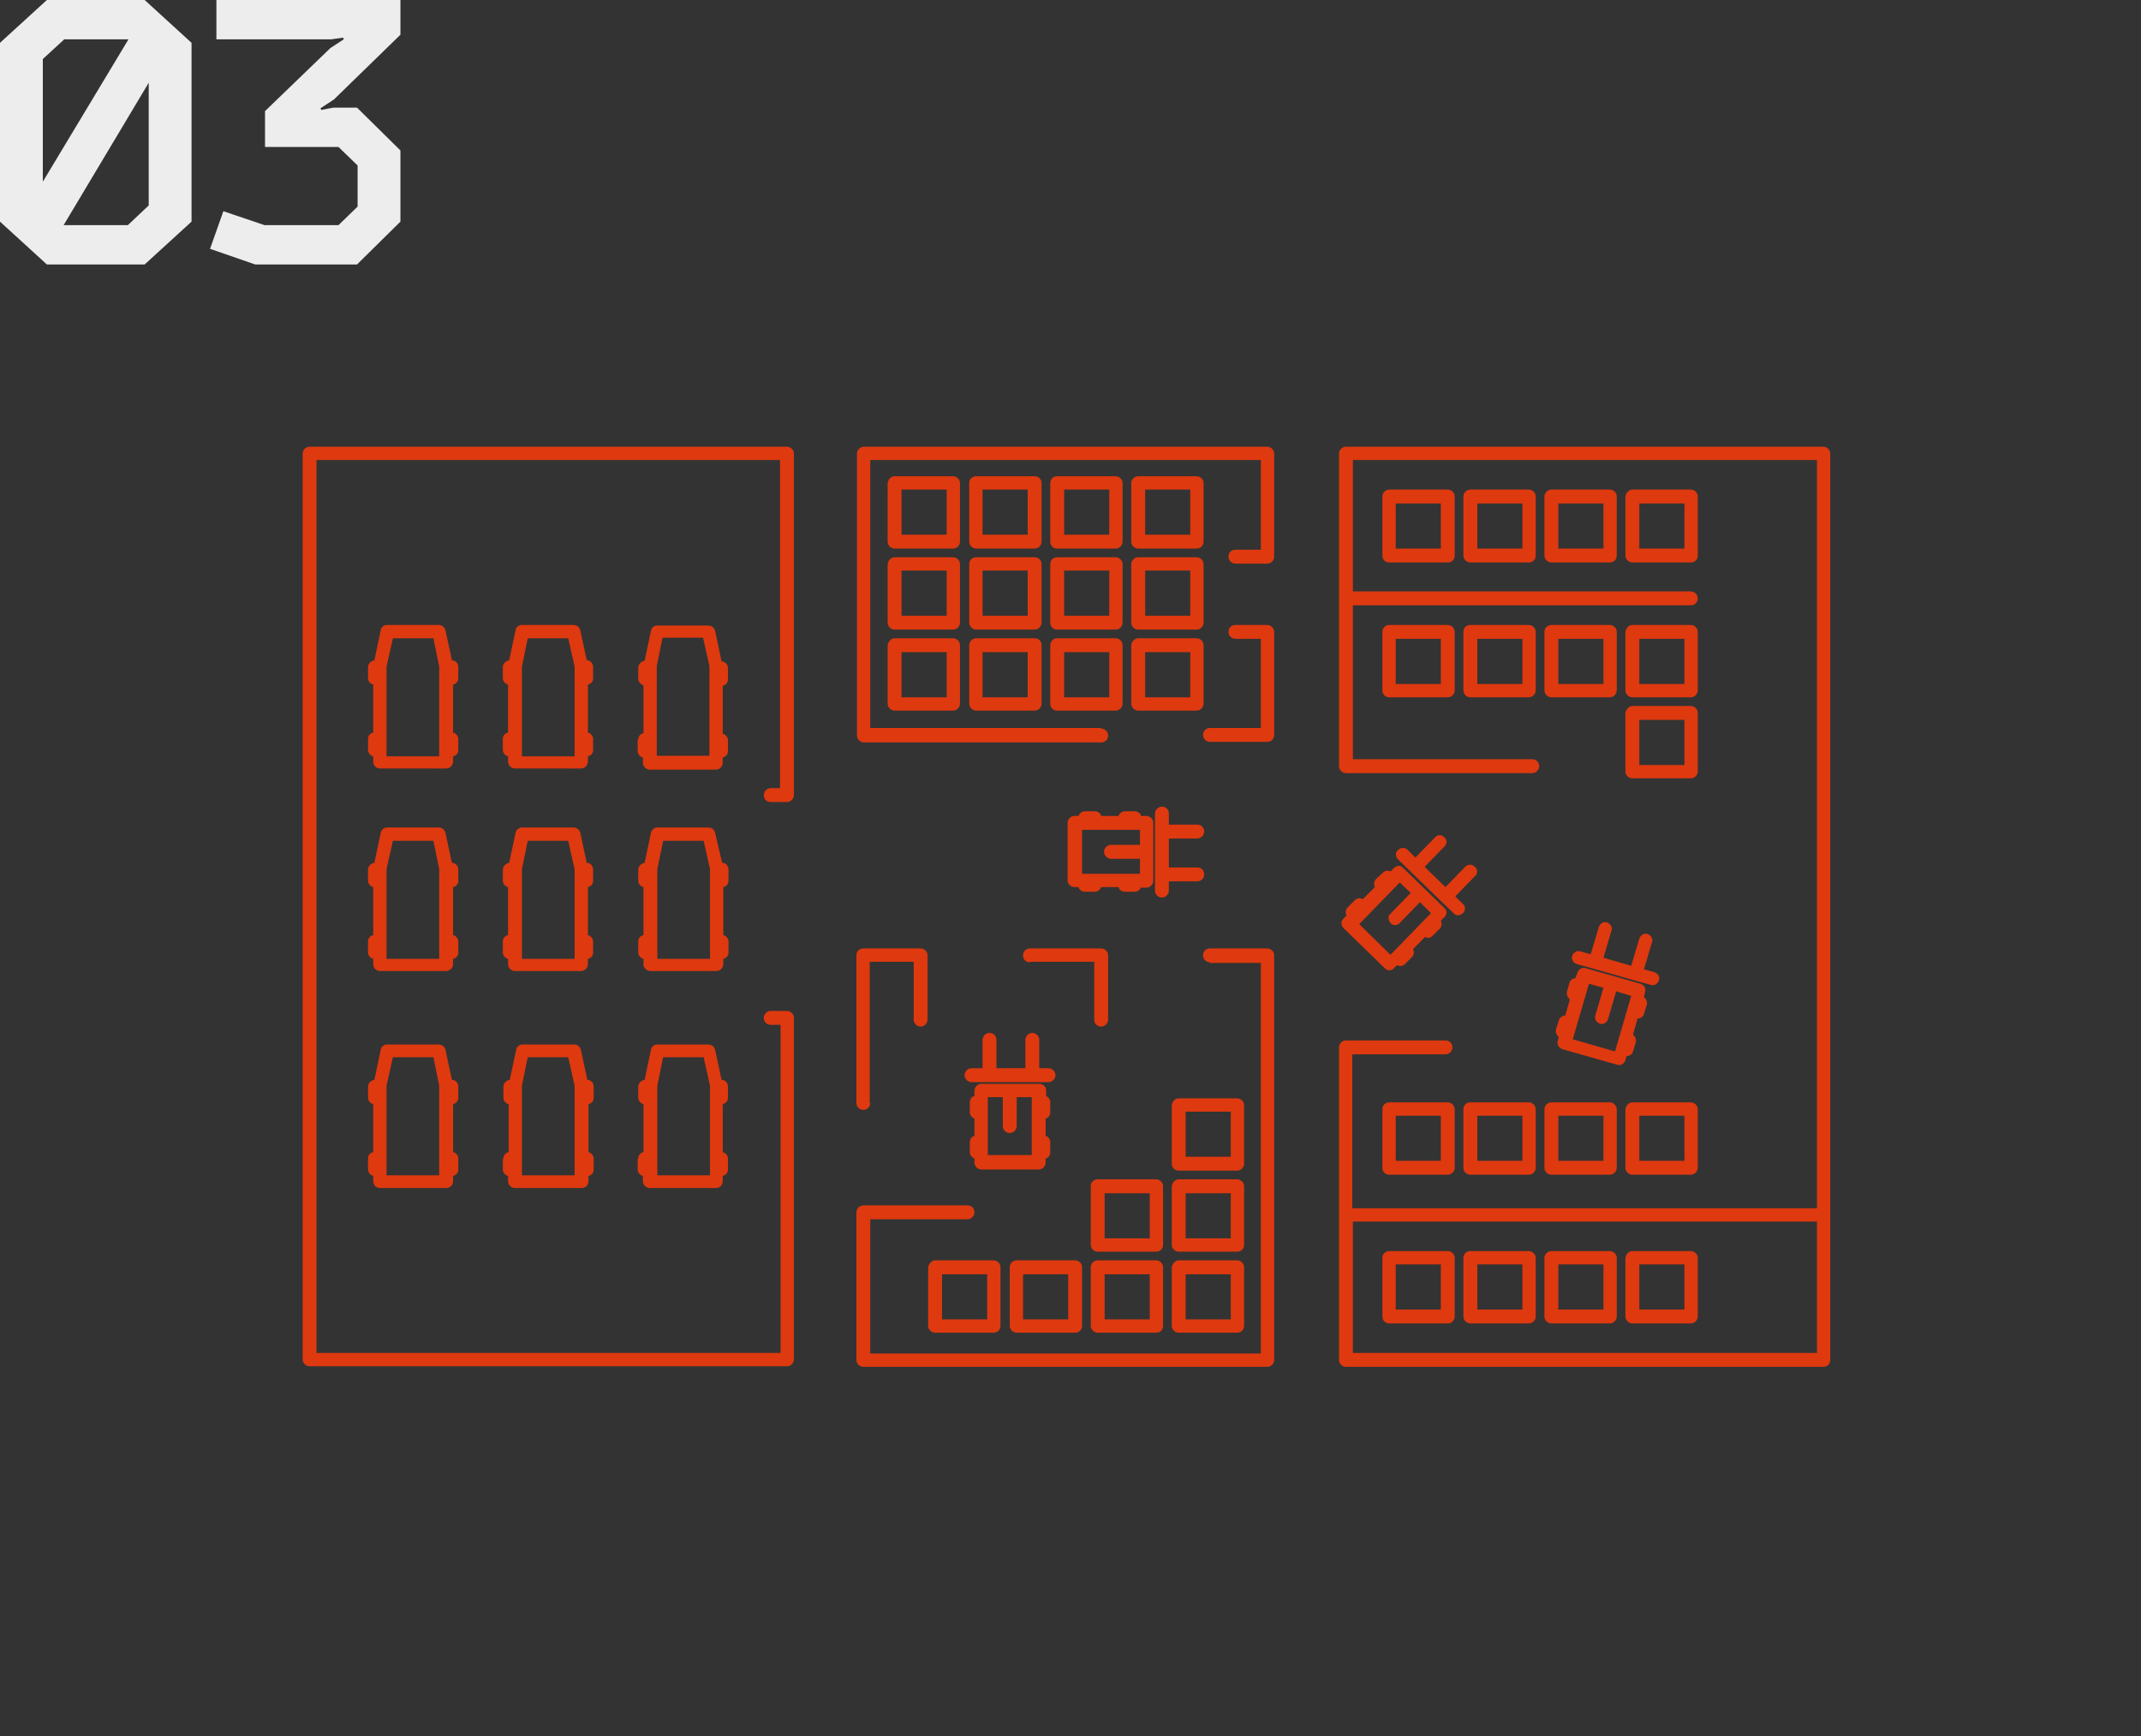 <?xml version="1.0" encoding="utf-8"?>
<!-- Generator: Adobe Illustrator 21.1.0, SVG Export Plug-In . SVG Version: 6.00 Build 0)  -->
<svg version="1.1" id="Слой_1" xmlns="http://www.w3.org/2000/svg" xmlns:xlink="http://www.w3.org/1999/xlink" x="0px" y="0px"
	 viewBox="0 0 370 300" style="enable-background:new 0 0 370 300;" xml:space="preserve">
<rect x="0" y="0" width="370" height="300" fill="#333333" stroke="none"/>
<style type="text/css">
	.st0{fill:#EDEDED;}
	.st1{fill:#DF390F;}
</style>
<g id="Слой_x0020_1">
	<path class="st0" d="M8.1,0L0,7.4v30.9l8.1,7.4H25l8.1-7.4V7.4L25,0H8.1z M22.1,38.9H11l14.7-24.6v21.2L22.1,38.9z M7.4,10.2
		l3.7-3.4h11.1L7.4,31.4V10.2z M57.6,18.6L55.5,19l-0.1-0.3l2.3-1.5L69.2,6V0H37.4v6.8h19.8l2.1-0.3l0.1,0.3l-2.3,1.5L45.8,19.2v6.2
		h12.7l3.3,3.2v7.1l-3.3,3.2H45.7l-7.1-2.4L36.3,43l7.8,2.7h17.6l7.5-7.4V26l-7.5-7.4H57.6z"/>
	<path class="st1" d="M110.3,127.8c0-0.6,0.4-1,0.9-1.1v-8.3c-0.5-0.1-0.9-0.6-0.9-1.1v-1.9c0-0.6,0.5-1.1,1.1-1.2l1.1-5.2
		c0.1-0.6,0.6-0.9,1.1-0.9l0,0h8.8c0.6,0,1.1,0.4,1.2,1l1.1,5.2c0.6,0,1.1,0.5,1.1,1.2v1.9c0,0.6-0.4,1-0.9,1.1v8.3
		c0.5,0.1,0.9,0.6,0.9,1.1v1.9c0,0.6-0.4,1-0.9,1.1v0.9c0,0.6-0.5,1.2-1.2,1.2h-11.4c-0.6,0-1.2-0.5-1.2-1.2v-0.9
		c-0.5-0.1-0.9-0.6-0.9-1.1V127.8L110.3,127.8z M233.8,208.8H314V79.5h-80.2v22.7h58.4c0.6,0,1.2,0.5,1.2,1.2s-0.5,1.2-1.2,1.2
		h-58.4v26.6h31c0.6,0,1.2,0.5,1.2,1.2c0,0.6-0.5,1.2-1.2,1.2h-32.2c-0.6,0-1.2-0.5-1.2-1.2v-28.9V78.4c0-0.6,0.5-1.2,1.2-1.2h82.5
		c0.6,0,1.2,0.5,1.2,1.2v131.6v25c0,0.7-0.5,1.2-1.2,1.2h-82.5c-0.6,0-1.2-0.5-1.2-1.2v-25V181c0-0.6,0.5-1.2,1.2-1.2h17.2
		c0.7,0,1.2,0.5,1.2,1.2c0,0.6-0.5,1.2-1.2,1.2h-16.1V208.8L233.8,208.8z M314,211.1h-80.2v22.7H314V211.1z M190.3,125.9
		c0.6,0,1.2,0.5,1.2,1.2c0,0.7-0.5,1.2-1.2,1.2H178h-18.8h-9.9c-0.6,0-1.2-0.5-1.2-1.2V78.4c0-0.6,0.5-1.2,1.2-1.2H219
		c0.6,0,1.2,0.5,1.2,1.2v17.8c0,0.6-0.5,1.2-1.2,1.2h-5.5c-0.6,0-1.2-0.5-1.2-1.2s0.5-1.2,1.2-1.2h4.4V79.5h-67.5v46.3h8.8H178
		H190.3z M213.5,110.4c-0.6,0-1.2-0.5-1.2-1.2c0-0.7,0.5-1.2,1.2-1.2h5.5c0.6,0,1.2,0.5,1.2,1.2V127c0,0.7-0.5,1.2-1.2,1.2h-9.9
		c-0.6,0-1.2-0.5-1.2-1.2c0-0.6,0.5-1.2,1.2-1.2h8.8v-15.4H213.5L213.5,110.4z M133.2,177.1c-0.7,0-1.2-0.5-1.2-1.2
		c0-0.6,0.5-1.2,1.2-1.2h2.8c0.6,0,1.2,0.5,1.2,1.2v59c0,0.6-0.5,1.2-1.2,1.2H53.5c-0.6,0-1.2-0.5-1.2-1.2V78.4
		c0-0.6,0.5-1.2,1.2-1.2H136c0.6,0,1.2,0.5,1.2,1.2v59c0,0.6-0.5,1.2-1.2,1.2h-2.8c-0.7,0-1.2-0.5-1.2-1.2c0-0.6,0.5-1.2,1.2-1.2
		h1.6V79.5H54.7v154.3h80.2v-56.7H133.2z M209.1,166.3c-0.6,0-1.2-0.5-1.2-1.2c0-0.7,0.5-1.2,1.2-1.2h9.9c0.6,0,1.2,0.5,1.2,1.2V235
		c0,0.6-0.5,1.2-1.2,1.2h-69.8c-0.6,0-1.2-0.5-1.2-1.2v-25.5c0-0.6,0.5-1.2,1.2-1.2h18c0.7,0,1.2,0.5,1.2,1.2c0,0.6-0.5,1.2-1.2,1.2
		h-16.8v23.2h67.5v-67.5H209.1L209.1,166.3z M150.4,190.6c0,0.6-0.5,1.2-1.2,1.2c-0.6,0-1.2-0.5-1.2-1.2v-25.5
		c0-0.7,0.5-1.2,1.2-1.2h9.9c0.6,0,1.2,0.5,1.2,1.2v11.1c0,0.6-0.5,1.2-1.2,1.2c-0.6,0-1.2-0.5-1.2-1.2v-10h-7.6V190.6L150.4,190.6z
		 M178,166.3c-0.7,0-1.2-0.5-1.2-1.2c0-0.7,0.5-1.2,1.2-1.2h12.3c0.6,0,1.2,0.5,1.2,1.2v11.1c0,0.6-0.5,1.2-1.2,1.2
		c-0.7,0-1.2-0.5-1.2-1.2v-10H178L178,166.3z M245.4,155.9l-3.5,3.6c-0.4,0.5-1.2,0.5-1.6,0s-0.5-1.2,0-1.6l3.5-3.6l-1.9-1.8l-7,7.2
		l5.4,5.3l7-7.2L245.4,155.9z M241.6,148.5c-0.5-0.5-0.5-1.2,0-1.6c0.5-0.5,1.2-0.5,1.7,0l1.3,1.3l3.4-3.5c0.4-0.5,1.2-0.5,1.6,0
		c0.5,0.4,0.5,1.2,0,1.6l-3.4,3.5l3.6,3.5l3.4-3.5c0.5-0.5,1.2-0.5,1.7,0c0.5,0.4,0.5,1.2,0,1.6l-3.4,3.5l1.3,1.3
		c0.5,0.4,0.5,1.2,0,1.6c-0.5,0.5-1.2,0.5-1.6,0l-2.2-2.1l0,0l0,0L241.6,148.5L241.6,148.5z M239,150.8c0.4-0.4,0.9-0.4,1.3-0.2
		l0.6-0.6c0.5-0.5,1.2-0.5,1.6,0l7.1,6.9c0.5,0.4,0.5,1.2,0,1.6l-0.6,0.6c0.2,0.4,0.2,1-0.2,1.4l-1.2,1.2c-0.4,0.4-0.9,0.5-1.3,0.2
		l-2.1,2.1c0.2,0.4,0.2,1-0.2,1.4l-1.2,1.2c-0.4,0.4-0.9,0.4-1.4,0.2l-0.5,0.5c-0.4,0.5-1.2,0.5-1.6,0l-7.1-6.9
		c-0.5-0.5-0.5-1.2,0-1.7l0.5-0.5c-0.2-0.4-0.2-1,0.2-1.4l1.2-1.2c0.4-0.4,0.9-0.5,1.4-0.2l2.1-2.1c-0.2-0.4-0.2-1,0.2-1.4
		L239,150.8z M197,148.4h-5c-0.6,0-1.2-0.5-1.2-1.2c0-0.6,0.5-1.2,1.2-1.2h5v-2.6h-10v7.6h10V148.4z M202,153.9
		c0,0.6-0.5,1.2-1.2,1.2c-0.6,0-1.2-0.5-1.2-1.2v-3v-7.3v-3c0-0.6,0.5-1.2,1.2-1.2c0.7,0,1.2,0.5,1.2,1.2v1.9h4.9
		c0.7,0,1.2,0.5,1.2,1.2c0,0.6-0.5,1.2-1.2,1.2H202v5h4.9c0.7,0,1.2,0.5,1.2,1.2c0,0.7-0.5,1.2-1.2,1.2H202V153.9L202,153.9z
		 M197.2,153.3c-0.2,0.5-0.6,0.8-1.1,0.8h-1.7c-0.5,0-1-0.3-1.1-0.8h-3c-0.2,0.5-0.6,0.8-1.1,0.8h-1.7c-0.5,0-1-0.3-1.1-0.8h-0.7
		c-0.6,0-1.2-0.5-1.2-1.2v-9.9c0-0.6,0.5-1.2,1.2-1.2h0.7c0.2-0.5,0.6-0.8,1.1-0.8h1.7c0.5,0,1,0.3,1.1,0.8h3
		c0.2-0.5,0.6-0.8,1.1-0.8h1.7c0.5,0,1,0.3,1.1,0.8h0.9c0.6,0,1.2,0.5,1.2,1.2v5v5c0,0.6-0.5,1.2-1.2,1.2H197.2z M279.3,171.3
		l-1.4,4.8c-0.2,0.6-0.8,1-1.4,0.8c-0.6-0.2-1-0.8-0.8-1.4l1.4-4.8l-2.5-0.7l-2.8,9.6l7.3,2.1l2.8-9.6L279.3,171.3L279.3,171.3z
		 M272.5,166.6c-0.6-0.2-1-0.8-0.8-1.4c0.2-0.6,0.8-1,1.4-0.8l1.8,0.5l1.4-4.7c0.2-0.6,0.8-1,1.4-0.8c0.6,0.2,1,0.8,0.8,1.4
		l-1.4,4.7l4.8,1.4l1.4-4.7c0.2-0.6,0.8-1,1.4-0.8c0.6,0.2,1,0.8,0.8,1.4l-1.4,4.7l1.8,0.5c0.6,0.2,1,0.8,0.8,1.4
		c-0.2,0.6-0.8,1-1.4,0.8l-2.9-0.8l0,0l-7-2l0,0h0L272.5,166.6L272.5,166.6z M271.2,169.9c0.1-0.5,0.6-0.8,1.1-0.9l0.3-0.9
		c0.2-0.6,0.8-1,1.4-0.8l9.5,2.7c0.6,0.2,1,0.8,0.8,1.4l-0.2,0.9c0.4,0.3,0.6,0.8,0.5,1.3l-0.5,1.6c-0.1,0.5-0.6,0.8-1.1,0.8
		l-0.8,2.8c0.4,0.3,0.6,0.8,0.5,1.3l-0.5,1.6c-0.1,0.5-0.6,0.8-1.1,0.8l-0.2,0.7c-0.2,0.6-0.8,1-1.4,0.8l-9.5-2.7
		c-0.6-0.2-1-0.8-0.8-1.4l0.2-0.7c-0.4-0.3-0.6-0.8-0.5-1.3l0.5-1.6c0.2-0.5,0.6-0.8,1.1-0.8l0.8-2.8c-0.4-0.3-0.6-0.8-0.5-1.3
		L271.2,169.9L271.2,169.9z M175.7,189.6v5c0,0.6-0.5,1.2-1.2,1.2c-0.6,0-1.2-0.5-1.2-1.2v-5h-2.6v10h7.6v-10H175.7z M181.2,184.6
		c0.6,0,1.2,0.5,1.2,1.2c0,0.6-0.5,1.2-1.2,1.2h-3h-7.3h-3c-0.6,0-1.2-0.5-1.2-1.2c0-0.6,0.5-1.2,1.2-1.2h1.9v-4.9
		c0-0.6,0.5-1.2,1.2-1.2c0.7,0,1.2,0.5,1.2,1.2v4.9h5v-4.9c0-0.6,0.5-1.2,1.2-1.2c0.6,0,1.2,0.5,1.2,1.2v4.9H181.2L181.2,184.6z
		 M180.7,189.4c0.5,0.1,0.8,0.6,0.8,1.1v1.7c0,0.5-0.3,1-0.8,1.1v3c0.5,0.1,0.8,0.6,0.8,1.1v1.7c0,0.5-0.3,1-0.8,1.1v0.7
		c0,0.6-0.5,1.2-1.2,1.2h-9.9c-0.6,0-1.2-0.5-1.2-1.2v-0.7c-0.5-0.2-0.8-0.6-0.8-1.1v-1.7c0-0.5,0.3-1,0.8-1.1v-3
		c-0.5-0.2-0.8-0.6-0.8-1.1v-1.7c0-0.5,0.3-1,0.8-1.1v-0.9c0-0.6,0.5-1.2,1.2-1.2h5h5c0.7,0,1.2,0.5,1.2,1.2V189.4z M275.4,167.4
		c-0.6-0.2-1-0.8-0.8-1.4L275.4,167.4z M110.3,200.2c0-0.6,0.4-1,0.9-1.1v-8.3c-0.5-0.1-0.9-0.6-0.9-1.1v-1.9c0-0.6,0.5-1.1,1.1-1.2
		l1.1-5.2c0.1-0.6,0.6-0.9,1.1-0.9l0,0h8.8c0.6,0,1.1,0.4,1.2,1l1.1,5.1c0.6,0,1.1,0.5,1.1,1.2v1.9c0,0.6-0.4,1-0.9,1.1v8.3
		c0.5,0.1,0.9,0.6,0.9,1.1v1.9c0,0.6-0.4,1-0.9,1.1v0.9c0,0.7-0.5,1.2-1.2,1.2h-11.4c-0.6,0-1.2-0.5-1.2-1.2v-0.9
		c-0.5-0.1-0.9-0.6-0.9-1.1V200.2L110.3,200.2z M87,200.2c0-0.6,0.4-1,0.9-1.1v-8.3c-0.5-0.1-0.9-0.6-0.9-1.1v-1.9
		c0-0.6,0.5-1.1,1.1-1.2l1.1-5.2c0.1-0.6,0.6-0.9,1.1-0.9l0,0h8.9c0.6,0,1.1,0.4,1.2,1l1.1,5.1c0.6,0,1.1,0.5,1.1,1.2v1.9
		c0,0.6-0.4,1-0.9,1.1v8.3c0.5,0.1,0.9,0.6,0.9,1.1v1.9c0,0.6-0.4,1-0.9,1.1v0.9c0,0.7-0.5,1.2-1.2,1.2H89c-0.6,0-1.2-0.5-1.2-1.2
		v-0.9c-0.5-0.1-0.9-0.6-0.9-1.1V200.2L87,200.2z M63.6,200.2c0-0.6,0.4-1,0.9-1.1v-8.3c-0.5-0.1-0.9-0.6-0.9-1.1v-1.9
		c0-0.6,0.5-1.1,1.1-1.2l1.1-5.2c0.1-0.6,0.6-0.9,1.1-0.9l0,0h8.9c0.6,0,1.1,0.4,1.2,1l1.1,5.1c0.6,0,1.1,0.5,1.1,1.2v1.9
		c0,0.6-0.4,1-0.9,1.1v8.3c0.5,0.1,0.9,0.6,0.9,1.1v1.9c0,0.6-0.4,1-0.9,1.1v0.9c0,0.7-0.5,1.2-1.2,1.2H65.7c-0.7,0-1.2-0.5-1.2-1.2
		v-0.9c-0.5-0.1-0.9-0.6-0.9-1.1L63.6,200.2L63.6,200.2z M78.1,149.1c0.6,0,1.1,0.5,1.1,1.2v1.9c0,0.6-0.4,1-0.9,1.1v8.3
		c0.5,0.1,0.9,0.6,0.9,1.1v1.9c0,0.6-0.4,1-0.9,1.1v0.9c0,0.6-0.5,1.2-1.2,1.2H65.7c-0.7,0-1.2-0.5-1.2-1.2v-0.9
		c-0.5-0.1-0.9-0.6-0.9-1.1v-1.9c0-0.6,0.4-1,0.9-1.1v-8.3c-0.5-0.1-0.9-0.6-0.9-1.1v-1.9c0-0.6,0.5-1.1,1.1-1.2l1.1-5.2
		c0.1-0.5,0.6-0.9,1.1-0.9l0,0h8.9c0.6,0,1.1,0.4,1.2,1L78.1,149.1L78.1,149.1z M101.4,149.1c0.6,0,1.1,0.5,1.1,1.2v1.9
		c0,0.6-0.4,1-0.9,1.1v8.3c0.5,0.1,0.9,0.6,0.9,1.1v1.9c0,0.6-0.4,1-0.9,1.1v0.9c0,0.6-0.5,1.2-1.2,1.2H89c-0.6,0-1.2-0.5-1.2-1.2
		v-0.9c-0.5-0.1-0.9-0.6-0.9-1.1v-1.9c0-0.6,0.4-1,0.9-1.1v-8.3c-0.5-0.1-0.9-0.6-0.9-1.1v-1.9c0-0.6,0.5-1.1,1.1-1.2l1.1-5.2
		c0.1-0.5,0.6-0.9,1.1-0.9l0,0h8.9c0.6,0,1.1,0.4,1.2,1L101.4,149.1L101.4,149.1z M124.8,149.1c0.6,0,1.1,0.5,1.1,1.2v1.9
		c0,0.6-0.4,1-0.9,1.1v8.3c0.5,0.1,0.9,0.6,0.9,1.1v1.9c0,0.6-0.4,1-0.9,1.1v0.9c0,0.6-0.5,1.2-1.2,1.2h-11.4
		c-0.6,0-1.2-0.5-1.2-1.2v-0.9c-0.5-0.1-0.9-0.6-0.9-1.1v-1.9c0-0.6,0.4-1,0.9-1.1v-8.3c-0.5-0.1-0.9-0.6-0.9-1.1v-1.9
		c0-0.6,0.5-1.1,1.1-1.2l1.1-5.2c0.1-0.5,0.6-0.9,1.1-0.9l0,0h8.8c0.6,0,1.1,0.4,1.2,1L124.8,149.1L124.8,149.1z M78.1,114.1
		c0.6,0,1.1,0.5,1.1,1.2v1.9c0,0.6-0.4,1-0.9,1.1v8.3c0.5,0.1,0.9,0.6,0.9,1.1v1.9c0,0.6-0.4,1-0.9,1.1v0.9c0,0.6-0.5,1.2-1.2,1.2
		H65.7c-0.7,0-1.2-0.5-1.2-1.2v-0.9c-0.5-0.1-0.9-0.6-0.9-1.1v-1.9c0-0.6,0.4-1,0.9-1.1v-8.3c-0.5-0.1-0.9-0.6-0.9-1.1v-1.9
		c0-0.6,0.5-1.1,1.1-1.2l1.1-5.2c0.1-0.6,0.6-0.9,1.1-0.9l0,0h8.9c0.6,0,1.1,0.4,1.2,1L78.1,114.1L78.1,114.1z M101.4,114.1
		c0.6,0,1.1,0.5,1.1,1.2v1.9c0,0.6-0.4,1-0.9,1.1v8.3c0.5,0.1,0.9,0.6,0.9,1.1v1.9c0,0.6-0.4,1-0.9,1.1v0.9c0,0.6-0.5,1.2-1.2,1.2
		H89c-0.6,0-1.2-0.5-1.2-1.2v-0.9c-0.5-0.1-0.9-0.6-0.9-1.1v-1.9c0-0.6,0.4-1,0.9-1.1v-8.3c-0.5-0.1-0.9-0.6-0.9-1.1v-1.9
		c0-0.6,0.5-1.1,1.1-1.2l1.1-5.2c0.1-0.6,0.6-0.9,1.1-0.9l0,0h8.9c0.6,0,1.1,0.4,1.2,1L101.4,114.1L101.4,114.1z M122.6,130.6v-15.5
		l-1.1-4.9h-7l-1,4.9v15.5H122.6z M282.1,122h10.1c0.6,0,1.2,0.5,1.2,1.2v10.1c0,0.6-0.5,1.2-1.2,1.2h-10.1c-0.6,0-1.2-0.5-1.2-1.2
		v-10.1C281,122.6,281.5,122,282.1,122z M291.1,124.4h-7.8v7.8h7.8V124.4z M282.1,108h10.1c0.6,0,1.2,0.5,1.2,1.2v10.1
		c0,0.6-0.5,1.2-1.2,1.2h-10.1c-0.6,0-1.2-0.5-1.2-1.2v-10.1C281,108.5,281.5,108,282.1,108z M291.1,110.4h-7.8v7.8h7.8V110.4z
		 M268.1,108h10.1c0.6,0,1.2,0.5,1.2,1.2v10.1c0,0.6-0.5,1.2-1.2,1.2h-10.1c-0.6,0-1.2-0.5-1.2-1.2v-10.1
		C266.9,108.5,267.5,108,268.1,108z M277.1,110.4h-7.8v7.8h7.8V110.4z M254.1,108h10.1c0.6,0,1.2,0.5,1.2,1.2v10.1
		c0,0.6-0.5,1.2-1.2,1.2h-10.1c-0.6,0-1.2-0.5-1.2-1.2v-10.1C252.9,108.5,253.4,108,254.1,108z M263.1,110.4h-7.8v7.8h7.8V110.4z
		 M240.1,108h10.1c0.6,0,1.2,0.5,1.2,1.2v10.1c0,0.6-0.5,1.2-1.2,1.2h-10.1c-0.7,0-1.2-0.5-1.2-1.2v-10.1
		C238.9,108.5,239.4,108,240.1,108z M249,110.4h-7.8v7.8h7.8V110.4z M203.7,189.8h10.1c0.6,0,1.2,0.5,1.2,1.2v10.1
		c0,0.6-0.5,1.2-1.2,1.2h-10.1c-0.6,0-1.2-0.5-1.2-1.2V191C202.6,190.3,203.1,189.8,203.7,189.8z M212.7,192.1h-7.8v7.8h7.8V192.1z
		 M203.7,203.8h10.1c0.6,0,1.2,0.5,1.2,1.2v10.1c0,0.7-0.5,1.2-1.2,1.2h-10.1c-0.6,0-1.2-0.5-1.2-1.2V205
		C202.6,204.3,203.1,203.8,203.7,203.8z M212.7,206.2h-7.8v7.8h7.8V206.2z M203.7,217.8h10.1c0.6,0,1.2,0.5,1.2,1.2v10.1
		c0,0.7-0.5,1.2-1.2,1.2h-10.1c-0.6,0-1.2-0.5-1.2-1.2V219C202.6,218.4,203.1,217.8,203.7,217.8z M212.7,220.2h-7.8v7.8h7.8V220.2z
		 M189.7,203.8h10.1c0.6,0,1.2,0.5,1.2,1.2v10.1c0,0.7-0.5,1.2-1.2,1.2h-10.1c-0.6,0-1.2-0.5-1.2-1.2V205
		C188.5,204.3,189,203.8,189.7,203.8z M198.7,206.2h-7.8v7.8h7.8V206.2z M189.7,217.8h10.1c0.6,0,1.2,0.5,1.2,1.2v10.1
		c0,0.7-0.5,1.2-1.2,1.2h-10.1c-0.6,0-1.2-0.5-1.2-1.2V219C188.5,218.4,189,217.8,189.7,217.8z M198.7,220.2h-7.8v7.8h7.8V220.2z
		 M175.7,217.8h10.1c0.6,0,1.2,0.5,1.2,1.2v10.1c0,0.7-0.5,1.2-1.2,1.2h-10.1c-0.6,0-1.2-0.5-1.2-1.2V219
		C174.5,218.4,175,217.8,175.7,217.8z M184.6,220.2h-7.8v7.8h7.8V220.2z M161.6,217.8h10.1c0.6,0,1.2,0.5,1.2,1.2v10.1
		c0,0.7-0.5,1.2-1.2,1.2h-10.1c-0.6,0-1.2-0.5-1.2-1.2V219C160.5,218.4,161,217.8,161.6,217.8z M170.6,220.2h-7.8v7.8h7.8V220.2z
		 M74.9,182.7h-7l-1.1,4.9v15.5h9.1v-15.5L74.9,182.7z M98.2,182.7h-7l-1,4.9v15.5h9.1v-15.5L98.2,182.7z M121.6,182.7h-7l-1,4.9
		v15.5h9.1v-15.5L121.6,182.7z M196.7,82.3h10.1c0.6,0,1.2,0.5,1.2,1.2v10.1c0,0.6-0.5,1.2-1.2,1.2h-10.1c-0.6,0-1.2-0.5-1.2-1.2
		V83.5C195.5,82.8,196.1,82.3,196.7,82.3z M205.7,84.6h-7.8v7.8h7.8V84.6z M182.7,82.3h10.1c0.6,0,1.2,0.5,1.2,1.2v10.1
		c0,0.6-0.5,1.2-1.2,1.2h-10.1c-0.7,0-1.2-0.5-1.2-1.2V83.5C181.5,82.8,182,82.3,182.7,82.3z M191.7,84.6h-7.8v7.8h7.8V84.6z
		 M168.7,82.3h10.1c0.7,0,1.2,0.5,1.2,1.2v10.1c0,0.6-0.5,1.2-1.2,1.2h-10.1c-0.6,0-1.2-0.5-1.2-1.2V83.5
		C167.5,82.8,168,82.3,168.7,82.3z M177.6,84.6h-7.8v7.8h7.8V84.6z M154.6,82.3h10.1c0.6,0,1.2,0.5,1.2,1.2v10.1
		c0,0.6-0.5,1.2-1.2,1.2h-10.1c-0.6,0-1.2-0.5-1.2-1.2V83.5C153.5,82.8,154,82.3,154.6,82.3z M163.6,84.6h-7.8v7.8h7.8V84.6z
		 M196.7,96.3h10.1c0.6,0,1.2,0.5,1.2,1.2v10.1c0,0.6-0.5,1.2-1.2,1.2h-10.1c-0.6,0-1.2-0.5-1.2-1.2V97.5
		C195.5,96.8,196.1,96.3,196.7,96.3z M205.7,98.6h-7.8v7.8h7.8V98.6z M182.7,96.3h10.1c0.6,0,1.2,0.5,1.2,1.2v10.1
		c0,0.6-0.5,1.2-1.2,1.2h-10.1c-0.7,0-1.2-0.5-1.2-1.2V97.5C181.5,96.8,182,96.3,182.7,96.3z M191.7,98.6h-7.8v7.8h7.8V98.6z
		 M168.7,96.3h10.1c0.7,0,1.2,0.5,1.2,1.2v10.1c0,0.6-0.5,1.2-1.2,1.2h-10.1c-0.6,0-1.2-0.5-1.2-1.2V97.5
		C167.5,96.8,168,96.3,168.7,96.3z M177.6,98.6h-7.8v7.8h7.8V98.6z M154.6,96.3h10.1c0.6,0,1.2,0.5,1.2,1.2v10.1
		c0,0.6-0.5,1.2-1.2,1.2h-10.1c-0.6,0-1.2-0.5-1.2-1.2V97.5C153.5,96.8,154,96.3,154.6,96.3z M163.6,98.6h-7.8v7.8h7.8V98.6z
		 M196.7,110.3h10.1c0.6,0,1.2,0.5,1.2,1.2v10.1c0,0.6-0.5,1.2-1.2,1.2h-10.1c-0.6,0-1.2-0.5-1.2-1.2v-10.1
		C195.5,110.9,196.1,110.3,196.7,110.3z M205.7,112.7h-7.8v7.8h7.8V112.7z M182.7,110.3h10.1c0.6,0,1.2,0.5,1.2,1.2v10.1
		c0,0.6-0.5,1.2-1.2,1.2h-10.1c-0.7,0-1.2-0.5-1.2-1.2v-10.1C181.5,110.9,182,110.3,182.7,110.3z M191.7,112.7h-7.8v7.8h7.8V112.7z
		 M168.7,110.3h10.1c0.7,0,1.2,0.5,1.2,1.2v10.1c0,0.6-0.5,1.2-1.2,1.2h-10.1c-0.6,0-1.2-0.5-1.2-1.2v-10.1
		C167.5,110.9,168,110.3,168.7,110.3z M177.6,112.7h-7.8v7.8h7.8V112.7z M154.6,110.3h10.1c0.6,0,1.2,0.5,1.2,1.2v10.1
		c0,0.6-0.5,1.2-1.2,1.2h-10.1c-0.6,0-1.2-0.5-1.2-1.2v-10.1C153.5,110.9,154,110.3,154.6,110.3z M163.6,112.7h-7.8v7.8h7.8V112.7z
		 M282.1,84.6h10.1c0.6,0,1.2,0.5,1.2,1.2V96c0,0.7-0.5,1.2-1.2,1.2h-10.1c-0.6,0-1.2-0.5-1.2-1.2V85.8
		C281,85.2,281.5,84.6,282.1,84.6z M291.1,87h-7.8v7.8h7.8V87z M268.1,84.6h10.1c0.6,0,1.2,0.5,1.2,1.2V96c0,0.7-0.5,1.2-1.2,1.2
		h-10.1c-0.6,0-1.2-0.5-1.2-1.2V85.8C266.9,85.2,267.5,84.6,268.1,84.6z M277.1,87h-7.8v7.8h7.8V87z M254.1,84.6h10.1
		c0.6,0,1.2,0.5,1.2,1.2V96c0,0.7-0.5,1.2-1.2,1.2h-10.1c-0.6,0-1.2-0.5-1.2-1.2V85.8C252.9,85.2,253.4,84.6,254.1,84.6z M263.1,87
		h-7.8v7.8h7.8V87z M240.1,84.6h10.1c0.6,0,1.2,0.5,1.2,1.2V96c0,0.7-0.5,1.2-1.2,1.2h-10.1c-0.7,0-1.2-0.5-1.2-1.2V85.8
		C238.9,85.2,239.4,84.6,240.1,84.6z M249,87h-7.8v7.8h7.8V87z M282.1,216.2h10.1c0.6,0,1.2,0.5,1.2,1.2v10.1c0,0.6-0.5,1.2-1.2,1.2
		h-10.1c-0.6,0-1.2-0.5-1.2-1.2v-10.1C281,216.7,281.5,216.2,282.1,216.2z M291.1,218.5h-7.8v7.8h7.8V218.5z M268.1,216.2h10.1
		c0.6,0,1.2,0.5,1.2,1.2v10.1c0,0.6-0.5,1.2-1.2,1.2h-10.1c-0.6,0-1.2-0.5-1.2-1.2v-10.1C266.9,216.7,267.5,216.2,268.1,216.2z
		 M277.1,218.5h-7.8v7.8h7.8V218.5z M254.1,216.2h10.1c0.6,0,1.2,0.5,1.2,1.2v10.1c0,0.6-0.5,1.2-1.2,1.2h-10.1
		c-0.6,0-1.2-0.5-1.2-1.2v-10.1C252.9,216.7,253.4,216.2,254.1,216.2z M263.1,218.5h-7.8v7.8h7.8V218.5z M240.1,216.2h10.1
		c0.6,0,1.2,0.5,1.2,1.2v10.1c0,0.6-0.5,1.2-1.2,1.2h-10.1c-0.7,0-1.2-0.5-1.2-1.2v-10.1C238.9,216.7,239.4,216.2,240.1,216.2z
		 M249,218.5h-7.8v7.8h7.8V218.5z M282.1,190.5h10.1c0.6,0,1.2,0.5,1.2,1.2v10.1c0,0.6-0.5,1.2-1.2,1.2h-10.1
		c-0.6,0-1.2-0.5-1.2-1.2v-10.1C281,191,281.5,190.5,282.1,190.5z M291.1,192.8h-7.8v7.8h7.8V192.8z M268.1,190.5h10.1
		c0.6,0,1.2,0.5,1.2,1.2v10.1c0,0.6-0.5,1.2-1.2,1.2h-10.1c-0.6,0-1.2-0.5-1.2-1.2v-10.1C266.9,191,267.5,190.5,268.1,190.5z
		 M277.1,192.8h-7.8v7.8h7.8V192.8z M254.1,190.5h10.1c0.6,0,1.2,0.5,1.2,1.2v10.1c0,0.6-0.5,1.2-1.2,1.2h-10.1
		c-0.6,0-1.2-0.5-1.2-1.2v-10.1C252.9,191,253.4,190.5,254.1,190.5z M263.1,192.8h-7.8v7.8h7.8V192.8z M240.1,190.5h10.1
		c0.6,0,1.2,0.5,1.2,1.2v10.1c0,0.6-0.5,1.2-1.2,1.2h-10.1c-0.7,0-1.2-0.5-1.2-1.2v-10.1C238.9,191,239.4,190.5,240.1,190.5z
		 M249,192.8h-7.8v7.8h7.8V192.8z M74.9,145.3h-7l-1.1,4.9v15.5h9.1v-15.5L74.9,145.3z M98.2,145.3h-7l-1,4.9v15.5h9.1v-15.5
		L98.2,145.3z M121.6,145.3h-7l-1,4.9v15.5h9.1v-15.5L121.6,145.3z M74.9,110.3h-7l-1.1,4.9v15.5h9.1v-15.5L74.9,110.3z M98.2,110.3
		h-7l-1,4.9v15.5h9.1v-15.5L98.2,110.3z"/>
</g>
</svg>

